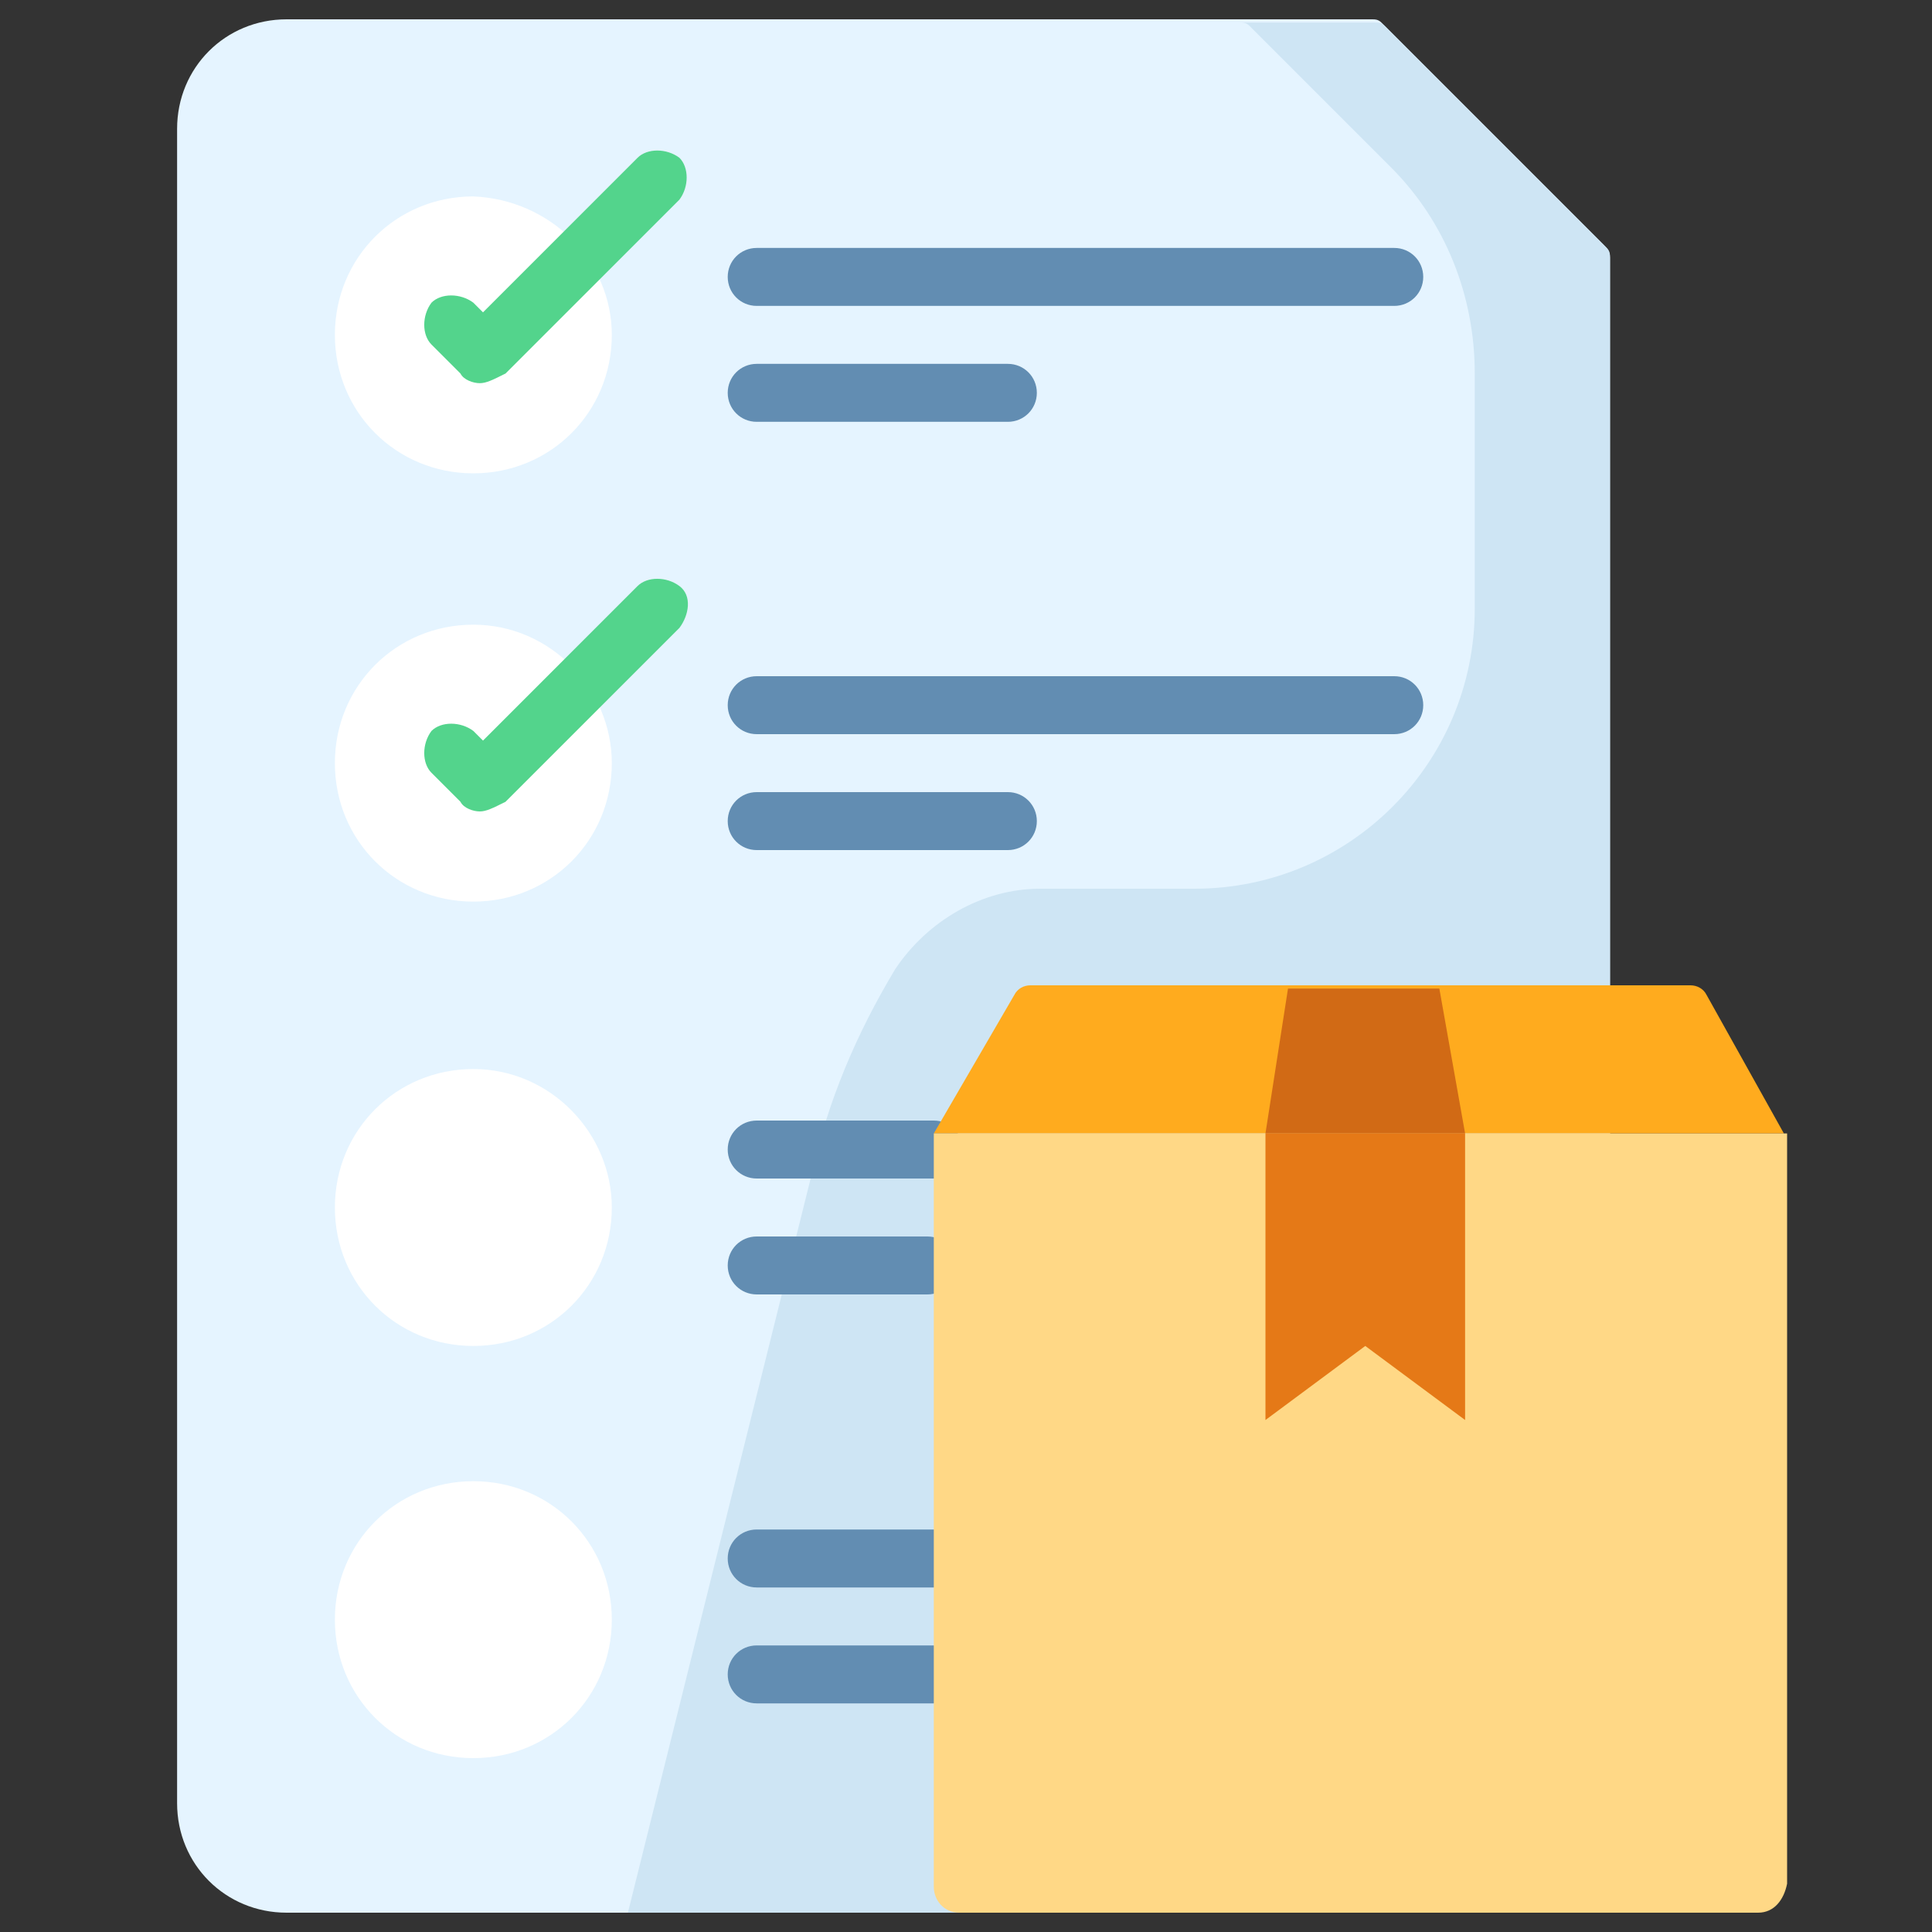 <?xml version="1.0" encoding="utf-8"?>
<!-- Generator: Adobe Illustrator 25.4.1, SVG Export Plug-In . SVG Version: 6.00 Build 0)  -->
<svg version="1.1" id="Layer_1" xmlns="http://www.w3.org/2000/svg" xmlns:xlink="http://www.w3.org/1999/xlink" x="0px" y="0px"
	 width="60px" height="60px" viewBox="0 0 60 60" style="enable-background:new 0 0 60 60;" xml:space="preserve">
<rect x="0" y="0" width="60" height="60" fill="#333333" stroke="none"/>
<style type="text/css">
	.st0{fill:#E5F4FF;}
	.st1{fill:#FFFFFF;}
	.st2{fill:#53D48C;}
	.st3{fill:#628DB2;}
	.st4{fill:#CEE5F4;}
	.st5{fill:#FFAB1E;}
	.st6{fill:#FFD886;}
	.st7{fill:#D16A15;}
	.st8{fill:#E57917;}
</style>
<path class="st0" d="M50,8v48c0,1.9-1.5,3.4-3.4,3.4H8.9c-1.9,0-3.4-1.5-3.4-3.4V4c0-1.9,1.5-3.4,3.4-3.4h33.7c0.1,0,0.2,0,0.3,0.1
	l6.9,6.9C49.9,7.7,50,7.8,50,8z"/>
<path class="st1" d="M19,10.4c0,2.4-1.9,4.3-4.3,4.3c-2.4,0-4.3-1.9-4.3-4.3s1.9-4.3,4.3-4.3C17.1,6.2,19,8.1,19,10.4z"/>
<path class="st2" d="M14.9,11.9c-0.2,0-0.5-0.1-0.6-0.3l-0.9-0.9c-0.3-0.3-0.3-0.9,0-1.3c0.3-0.3,0.9-0.3,1.3,0l0.3,0.3l4.8-4.8
	c0.3-0.3,0.9-0.3,1.3,0c0.3,0.3,0.3,0.9,0,1.3l-5.4,5.4C15.3,11.8,15.1,11.9,14.9,11.9z"/>
<path class="st3" d="M43.3,9.5H23.5c-0.5,0-0.9-0.4-0.9-0.9c0-0.5,0.4-0.9,0.9-0.9h19.8c0.5,0,0.9,0.4,0.9,0.9
	C44.2,9.1,43.8,9.5,43.3,9.5z"/>
<path class="st3" d="M31.3,13.1h-7.8c-0.5,0-0.9-0.4-0.9-0.9c0-0.5,0.4-0.9,0.9-0.9h7.8c0.5,0,0.9,0.4,0.9,0.9
	C32.2,12.7,31.8,13.1,31.3,13.1z"/>
<path class="st1" d="M19,23.7c0,2.4-1.9,4.3-4.3,4.3c-2.4,0-4.3-1.9-4.3-4.3s1.9-4.3,4.3-4.3C17.1,19.4,19,21.4,19,23.7z"/>
<path class="st2" d="M14.9,25.2c-0.2,0-0.5-0.1-0.6-0.3L13.4,24c-0.3-0.3-0.3-0.9,0-1.3c0.3-0.3,0.9-0.3,1.3,0l0.3,0.3l4.8-4.8
	c0.3-0.3,0.9-0.3,1.3,0s0.3,0.9,0,1.3l-5.4,5.4C15.3,25.1,15.1,25.2,14.9,25.2z"/>
<path class="st3" d="M43.3,22.8H23.5c-0.5,0-0.9-0.4-0.9-0.9S23,21,23.5,21h19.8c0.5,0,0.9,0.4,0.9,0.9S43.8,22.8,43.3,22.8z"/>
<path class="st3" d="M31.3,26.4h-7.8c-0.5,0-0.9-0.4-0.9-0.9s0.4-0.9,0.9-0.9h7.8c0.5,0,0.9,0.4,0.9,0.9S31.8,26.4,31.3,26.4z"/>
<path class="st1" d="M19,37.5c0,2.4-1.9,4.3-4.3,4.3c-2.4,0-4.3-1.9-4.3-4.3s1.9-4.3,4.3-4.3C17.1,33.2,19,35.2,19,37.5z"/>
<path class="st4" d="M50,27.5L50,27.5L50,8c0-0.1,0-0.2-0.1-0.3l-6.9-6.9c-0.1-0.1-0.2-0.1-0.3-0.1h-4.2c0.1,0,0.2,0,0.3,0.1
	l4.4,4.4c1.7,1.7,2.6,4,2.6,6.4v7.3c0,4.8-3.9,8.7-8.7,8.7h-4.8c-1.8,0-3.5,1-4.5,2.5c-1.2,2-2.1,4.1-2.6,6.4l-5.7,22.9h22.9
	c0,0,0,0,0,0h4.2c1.1,0,2.1-0.5,2.7-1.3c0.4-0.6,0.7-1.3,0.7-2.1V27.5z"/>
<path class="st3" d="M29,36.6h-5.5c-0.5,0-0.9-0.4-0.9-0.9s0.4-0.9,0.9-0.9H29c0.5,0,0.9,0.4,0.9,0.9S29.5,36.6,29,36.6z"/>
<path class="st3" d="M28.8,40.2h-5.3c-0.5,0-0.9-0.4-0.9-0.9s0.4-0.9,0.9-0.9h5.3c0.5,0,0.9,0.4,0.9,0.9S29.3,40.2,28.8,40.2z"/>
<path class="st1" d="M19,50.3c0,2.4-1.9,4.3-4.3,4.3c-2.4,0-4.3-1.9-4.3-4.3c0-2.4,1.9-4.3,4.3-4.3C17.1,46,19,47.9,19,50.3z"/>
<path class="st3" d="M29,49.3h-5.5c-0.5,0-0.9-0.4-0.9-0.9s0.4-0.9,0.9-0.9H29c0.5,0,0.9,0.4,0.9,0.9S29.5,49.3,29,49.3z"/>
<path class="st3" d="M29,52.9h-5.5c-0.5,0-0.9-0.4-0.9-0.9s0.4-0.9,0.9-0.9H29c0.5,0,0.9,0.4,0.9,0.9C29.9,52.5,29.5,52.9,29,52.9z"
	/>
<path class="st5" d="M55.4,35.2H29l2.5-4.3c0.1-0.2,0.3-0.3,0.5-0.3h20.5c0.2,0,0.4,0.1,0.5,0.3L55.4,35.2z"/>
<path class="st6" d="M54.6,59.4H29.8c-0.5,0-0.8-0.4-0.8-0.8V35.2h26.5v23.3C55.4,59,55.1,59.4,54.6,59.4z"/>
<path class="st7" d="M45.5,35.2h-6.2l0.7-4.5h4.7L45.5,35.2z"/>
<path class="st8" d="M39.3,35.2h6.2v8.9l-3.1-2.3l-3.1,2.3V35.2z"/>
</svg>
